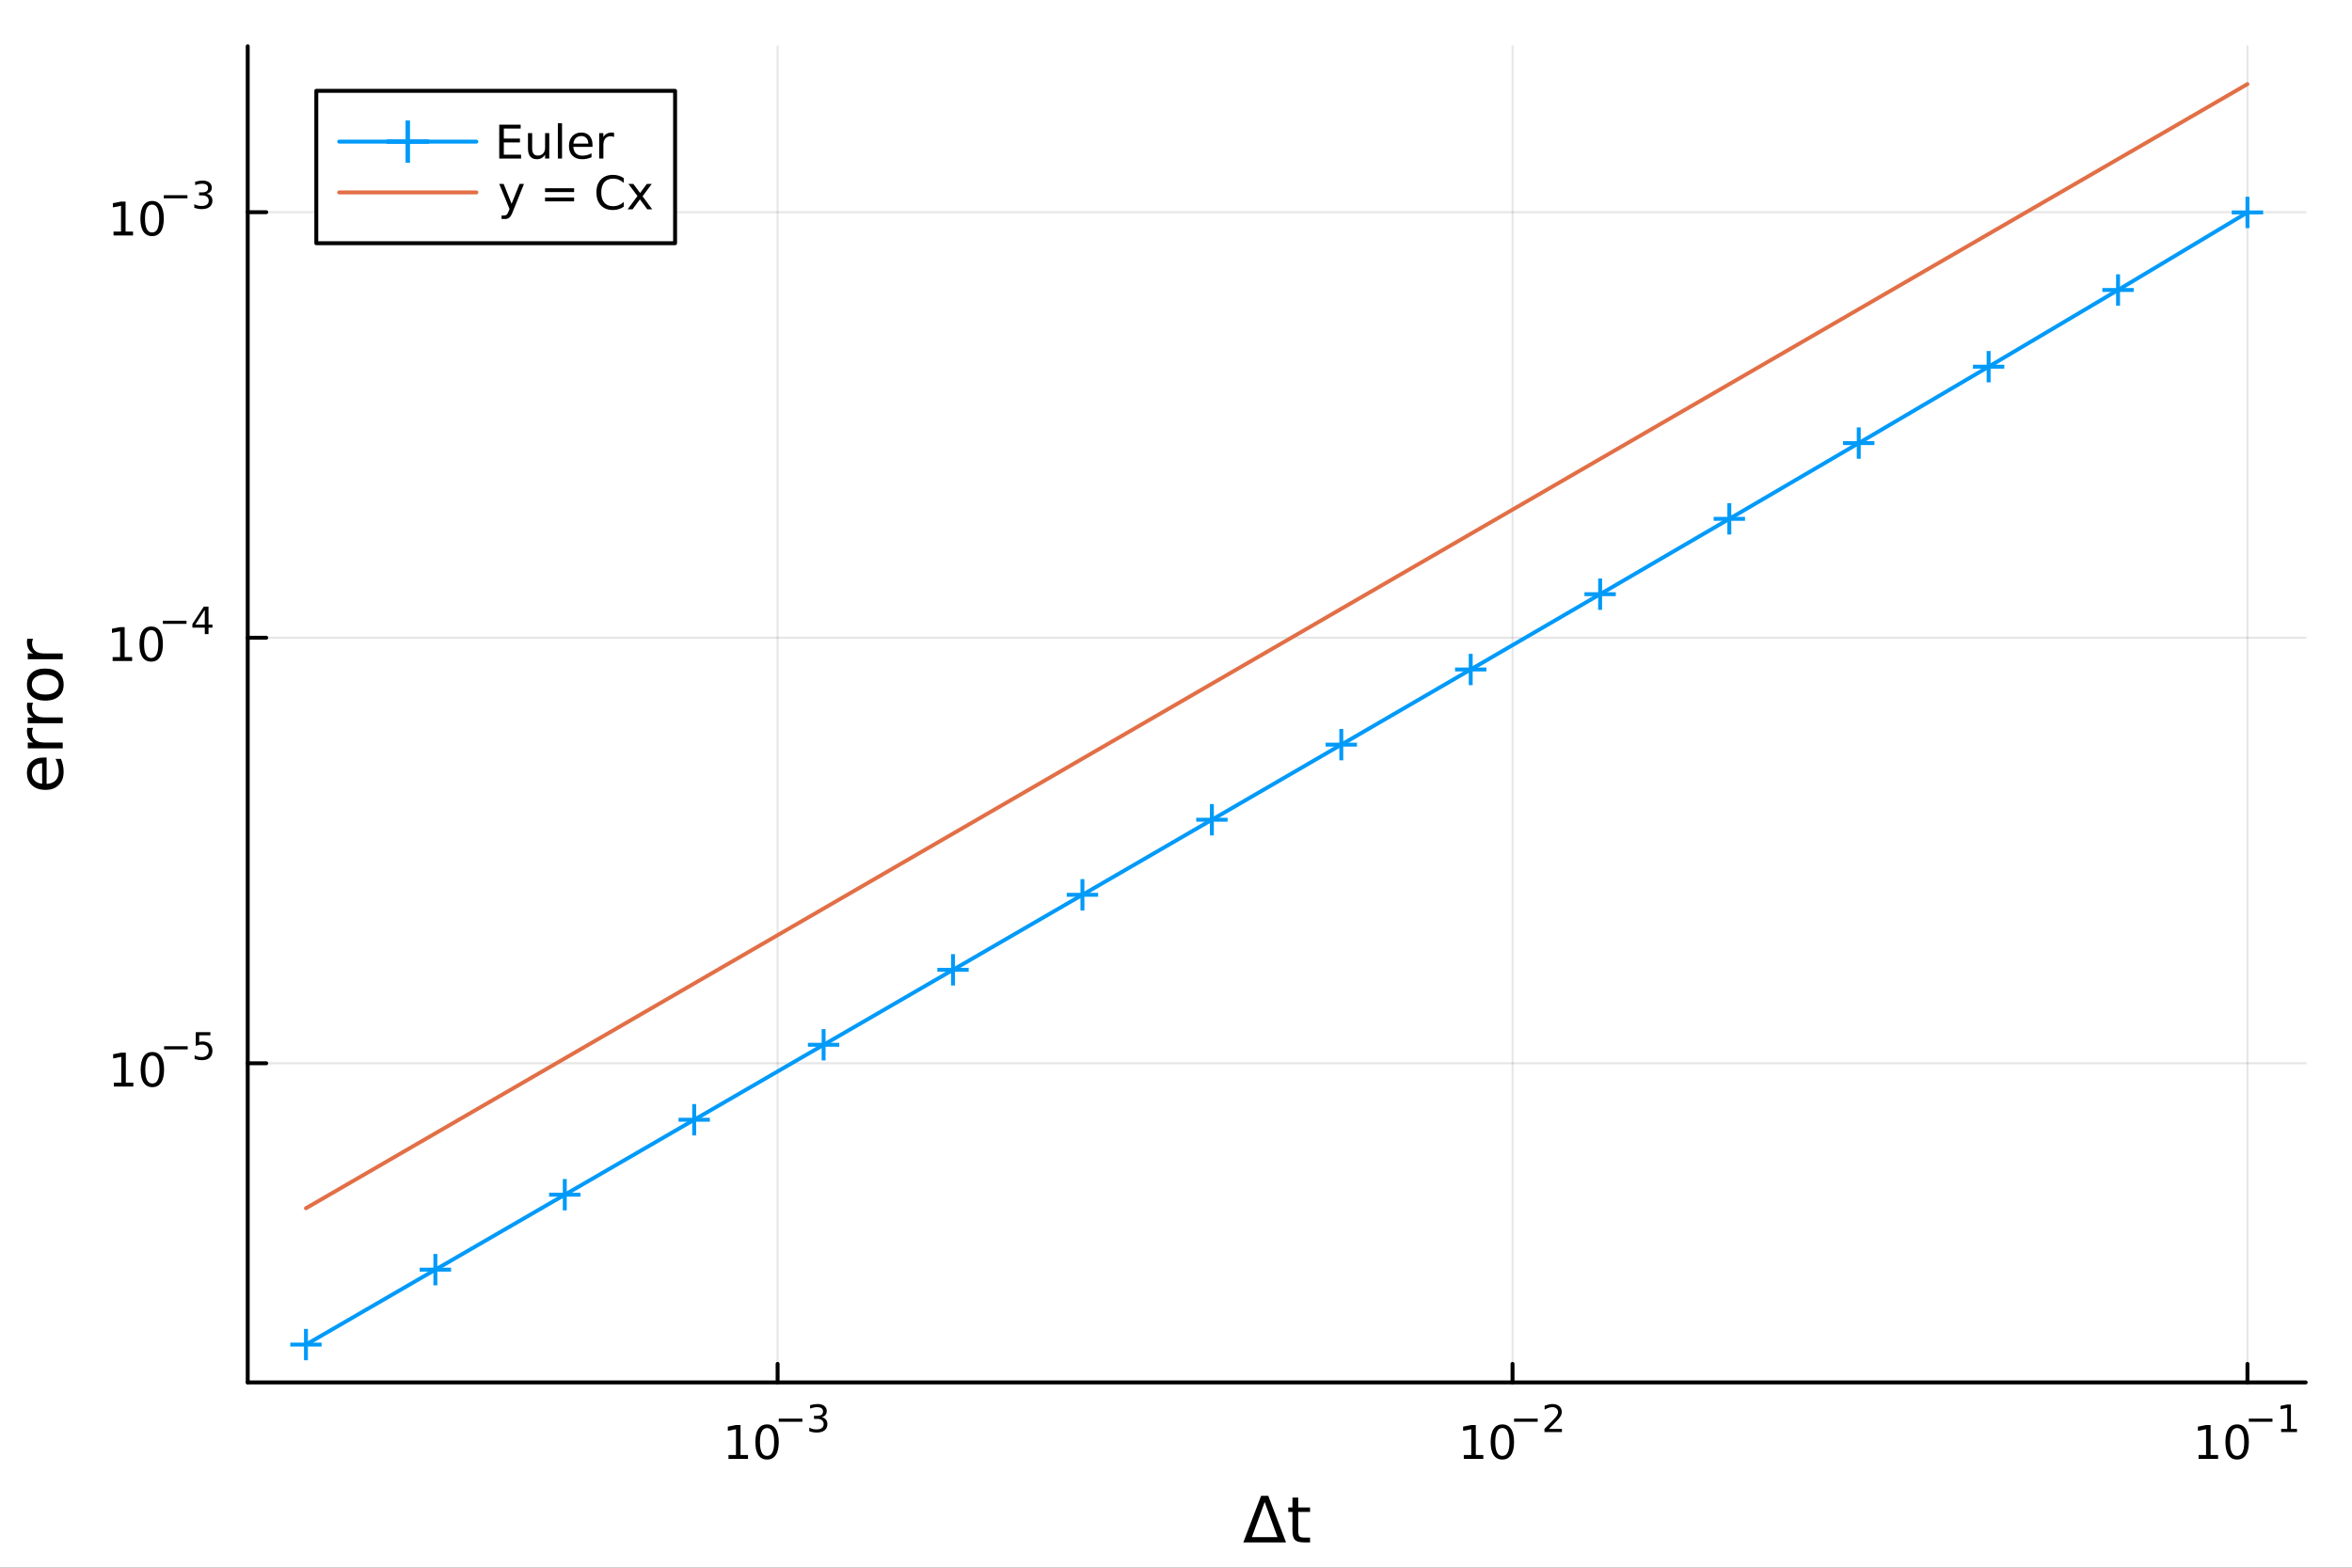 <?xml version="1.0" encoding="utf-8"?>
<svg xmlns="http://www.w3.org/2000/svg" xmlns:xlink="http://www.w3.org/1999/xlink" width="600" height="400" viewBox="0 0 2400 1600">
<rect x="0" y="0" width="2400" height="1600" fill="#333333" stroke="none"/>
<defs>
  <clipPath id="clip570">
    <rect x="0" y="0" width="2400" height="1600"/>
  </clipPath>
</defs>
<path clip-path="url(#clip570)" d="M0 1600 L2400 1600 L2400 0 L0 0  Z" fill="#ffffff" fill-rule="evenodd" fill-opacity="1"/>
<defs>
  <clipPath id="clip571">
    <rect x="480" y="0" width="1681" height="1600"/>
  </clipPath>
</defs>
<path clip-path="url(#clip570)" d="M252.764 1410.9 L2352.76 1410.9 L2352.76 47.244 L252.764 47.244  Z" fill="#ffffff" fill-rule="evenodd" fill-opacity="1"/>
<defs>
  <clipPath id="clip572">
    <rect x="252" y="47" width="2101" height="1365"/>
  </clipPath>
</defs>
<polyline clip-path="url(#clip572)" style="stroke:#000000; stroke-linecap:round; stroke-linejoin:round; stroke-width:2; stroke-opacity:0.1; fill:none" points="793.477,1410.9 793.477,47.244 "/>
<polyline clip-path="url(#clip572)" style="stroke:#000000; stroke-linecap:round; stroke-linejoin:round; stroke-width:2; stroke-opacity:0.1; fill:none" points="1543.4,1410.9 1543.4,47.244 "/>
<polyline clip-path="url(#clip572)" style="stroke:#000000; stroke-linecap:round; stroke-linejoin:round; stroke-width:2; stroke-opacity:0.1; fill:none" points="2293.32,1410.9 2293.32,47.244 "/>
<polyline clip-path="url(#clip572)" style="stroke:#000000; stroke-linecap:round; stroke-linejoin:round; stroke-width:2; stroke-opacity:0.1; fill:none" points="252.764,1085.18 2352.76,1085.18 "/>
<polyline clip-path="url(#clip572)" style="stroke:#000000; stroke-linecap:round; stroke-linejoin:round; stroke-width:2; stroke-opacity:0.1; fill:none" points="252.764,650.875 2352.76,650.875 "/>
<polyline clip-path="url(#clip572)" style="stroke:#000000; stroke-linecap:round; stroke-linejoin:round; stroke-width:2; stroke-opacity:0.1; fill:none" points="252.764,216.575 2352.76,216.575 "/>
<polyline clip-path="url(#clip570)" style="stroke:#000000; stroke-linecap:round; stroke-linejoin:round; stroke-width:4; stroke-opacity:1; fill:none" points="252.764,1410.9 2352.76,1410.9 "/>
<polyline clip-path="url(#clip570)" style="stroke:#000000; stroke-linecap:round; stroke-linejoin:round; stroke-width:4; stroke-opacity:1; fill:none" points="793.477,1410.9 793.477,1392 "/>
<polyline clip-path="url(#clip570)" style="stroke:#000000; stroke-linecap:round; stroke-linejoin:round; stroke-width:4; stroke-opacity:1; fill:none" points="1543.4,1410.9 1543.4,1392 "/>
<polyline clip-path="url(#clip570)" style="stroke:#000000; stroke-linecap:round; stroke-linejoin:round; stroke-width:4; stroke-opacity:1; fill:none" points="2293.32,1410.9 2293.32,1392 "/>
<path clip-path="url(#clip570)" d="M743.357 1485.02 L750.996 1485.02 L750.996 1458.66 L742.686 1460.32 L742.686 1456.06 L750.949 1454.4 L755.625 1454.4 L755.625 1485.02 L763.264 1485.02 L763.264 1488.96 L743.357 1488.96 L743.357 1485.02 Z" fill="#000000" fill-rule="nonzero" fill-opacity="1" /><path clip-path="url(#clip570)" d="M782.709 1457.48 Q779.097 1457.48 777.269 1461.04 Q775.463 1464.58 775.463 1471.71 Q775.463 1478.82 777.269 1482.38 Q779.097 1485.92 782.709 1485.92 Q786.343 1485.92 788.148 1482.38 Q789.977 1478.82 789.977 1471.71 Q789.977 1464.58 788.148 1461.04 Q786.343 1457.48 782.709 1457.48 M782.709 1453.77 Q788.519 1453.77 791.574 1458.38 Q794.653 1462.96 794.653 1471.71 Q794.653 1480.44 791.574 1485.04 Q788.519 1489.63 782.709 1489.63 Q776.898 1489.63 773.82 1485.04 Q770.764 1480.44 770.764 1471.71 Q770.764 1462.96 773.82 1458.38 Q776.898 1453.77 782.709 1453.77 Z" fill="#000000" fill-rule="nonzero" fill-opacity="1" /><path clip-path="url(#clip570)" d="M794.653 1447.87 L818.764 1447.87 L818.764 1451.07 L794.653 1451.07 L794.653 1447.87 Z" fill="#000000" fill-rule="nonzero" fill-opacity="1" /><path clip-path="url(#clip570)" d="M838.475 1446.41 Q841.202 1446.99 842.726 1448.83 Q844.268 1450.68 844.268 1453.38 Q844.268 1457.54 841.409 1459.82 Q838.55 1462.09 833.284 1462.09 Q831.516 1462.09 829.635 1461.73 Q827.773 1461.4 825.78 1460.7 L825.78 1457.03 Q827.36 1457.95 829.24 1458.42 Q831.121 1458.89 833.171 1458.89 Q836.745 1458.89 838.607 1457.48 Q840.487 1456.07 840.487 1453.38 Q840.487 1450.9 838.738 1449.51 Q837.008 1448.1 833.905 1448.1 L830.632 1448.1 L830.632 1444.98 L834.055 1444.98 Q836.858 1444.98 838.343 1443.87 Q839.829 1442.74 839.829 1440.63 Q839.829 1438.47 838.287 1437.32 Q836.764 1436.16 833.905 1436.16 Q832.344 1436.16 830.557 1436.49 Q828.77 1436.83 826.626 1437.55 L826.626 1434.16 Q828.789 1433.56 830.67 1433.26 Q832.569 1432.96 834.243 1432.96 Q838.569 1432.96 841.089 1434.93 Q843.61 1436.89 843.61 1440.24 Q843.61 1442.57 842.274 1444.19 Q840.939 1445.79 838.475 1446.41 Z" fill="#000000" fill-rule="nonzero" fill-opacity="1" /><path clip-path="url(#clip570)" d="M1493.67 1485.02 L1501.3 1485.02 L1501.3 1458.66 L1492.99 1460.32 L1492.99 1456.06 L1501.26 1454.4 L1505.93 1454.4 L1505.93 1485.02 L1513.57 1485.02 L1513.57 1488.96 L1493.67 1488.96 L1493.67 1485.02 Z" fill="#000000" fill-rule="nonzero" fill-opacity="1" /><path clip-path="url(#clip570)" d="M1533.02 1457.48 Q1529.41 1457.48 1527.58 1461.04 Q1525.77 1464.58 1525.77 1471.71 Q1525.77 1478.82 1527.58 1482.38 Q1529.41 1485.92 1533.02 1485.92 Q1536.65 1485.92 1538.46 1482.38 Q1540.29 1478.82 1540.29 1471.71 Q1540.29 1464.58 1538.46 1461.04 Q1536.65 1457.48 1533.02 1457.48 M1533.02 1453.77 Q1538.83 1453.77 1541.88 1458.38 Q1544.96 1462.96 1544.96 1471.71 Q1544.96 1480.44 1541.88 1485.04 Q1538.83 1489.63 1533.02 1489.63 Q1527.21 1489.63 1524.13 1485.04 Q1521.07 1480.44 1521.07 1471.71 Q1521.07 1462.96 1524.13 1458.38 Q1527.21 1453.77 1533.02 1453.77 Z" fill="#000000" fill-rule="nonzero" fill-opacity="1" /><path clip-path="url(#clip570)" d="M1544.96 1447.87 L1569.07 1447.87 L1569.07 1451.07 L1544.96 1451.07 L1544.96 1447.87 Z" fill="#000000" fill-rule="nonzero" fill-opacity="1" /><path clip-path="url(#clip570)" d="M1580.55 1458.35 L1593.8 1458.35 L1593.8 1461.55 L1575.98 1461.55 L1575.98 1458.35 Q1578.14 1456.11 1581.86 1452.35 Q1585.6 1448.57 1586.56 1447.48 Q1588.39 1445.43 1589.1 1444.02 Q1589.84 1442.59 1589.84 1441.22 Q1589.84 1438.98 1588.26 1437.57 Q1586.7 1436.16 1584.18 1436.16 Q1582.39 1436.16 1580.4 1436.78 Q1578.42 1437.4 1576.16 1438.66 L1576.16 1434.82 Q1578.46 1433.9 1580.45 1433.43 Q1582.45 1432.96 1584.1 1432.96 Q1588.46 1432.96 1591.06 1435.14 Q1593.65 1437.32 1593.65 1440.97 Q1593.65 1442.7 1593 1444.26 Q1592.36 1445.8 1590.65 1447.91 Q1590.18 1448.46 1587.65 1451.07 Q1585.13 1453.67 1580.55 1458.35 Z" fill="#000000" fill-rule="nonzero" fill-opacity="1" /><path clip-path="url(#clip570)" d="M2243.44 1485.02 L2251.08 1485.02 L2251.08 1458.66 L2242.77 1460.32 L2242.77 1456.06 L2251.03 1454.4 L2255.71 1454.4 L2255.71 1485.02 L2263.34 1485.02 L2263.34 1488.96 L2243.44 1488.96 L2243.44 1485.02 Z" fill="#000000" fill-rule="nonzero" fill-opacity="1" /><path clip-path="url(#clip570)" d="M2282.79 1457.48 Q2279.18 1457.48 2277.35 1461.04 Q2275.54 1464.58 2275.54 1471.71 Q2275.54 1478.82 2277.35 1482.38 Q2279.18 1485.92 2282.79 1485.92 Q2286.42 1485.92 2288.23 1482.38 Q2290.06 1478.82 2290.06 1471.71 Q2290.06 1464.58 2288.23 1461.04 Q2286.42 1457.48 2282.79 1457.48 M2282.79 1453.77 Q2288.6 1453.77 2291.65 1458.38 Q2294.73 1462.96 2294.73 1471.71 Q2294.73 1480.44 2291.65 1485.04 Q2288.6 1489.63 2282.79 1489.63 Q2276.98 1489.63 2273.9 1485.04 Q2270.84 1480.44 2270.84 1471.71 Q2270.84 1462.96 2273.9 1458.38 Q2276.98 1453.77 2282.79 1453.77 Z" fill="#000000" fill-rule="nonzero" fill-opacity="1" /><path clip-path="url(#clip570)" d="M2294.73 1447.87 L2318.85 1447.87 L2318.85 1451.07 L2294.73 1451.07 L2294.73 1447.87 Z" fill="#000000" fill-rule="nonzero" fill-opacity="1" /><path clip-path="url(#clip570)" d="M2327.7 1458.35 L2333.91 1458.35 L2333.91 1436.93 L2327.16 1438.28 L2327.16 1434.82 L2333.87 1433.47 L2337.67 1433.47 L2337.67 1458.35 L2343.88 1458.35 L2343.88 1461.55 L2327.7 1461.55 L2327.7 1458.35 Z" fill="#000000" fill-rule="nonzero" fill-opacity="1" /><path clip-path="url(#clip570)" d="M1290.49 1533 L1277.44 1568.84 L1303.57 1568.84 L1290.49 1533 M1268.72 1574.19 L1286.86 1526.67 L1294.15 1526.67 L1312.26 1574.19 L1268.72 1574.19 Z" fill="#000000" fill-rule="nonzero" fill-opacity="1" /><path clip-path="url(#clip570)" d="M1324.74 1528.42 L1324.74 1538.54 L1336.8 1538.54 L1336.8 1543.09 L1324.74 1543.09 L1324.74 1562.44 Q1324.74 1566.8 1325.92 1568.04 Q1327.12 1569.28 1330.78 1569.28 L1336.8 1569.28 L1336.8 1574.19 L1330.78 1574.19 Q1324.01 1574.19 1321.43 1571.67 Q1318.85 1569.12 1318.85 1562.44 L1318.85 1543.09 L1314.55 1543.09 L1314.55 1538.54 L1318.85 1538.54 L1318.85 1528.42 L1324.74 1528.42 Z" fill="#000000" fill-rule="nonzero" fill-opacity="1" /><polyline clip-path="url(#clip570)" style="stroke:#000000; stroke-linecap:round; stroke-linejoin:round; stroke-width:4; stroke-opacity:1; fill:none" points="252.764,1410.9 252.764,47.244 "/>
<polyline clip-path="url(#clip570)" style="stroke:#000000; stroke-linecap:round; stroke-linejoin:round; stroke-width:4; stroke-opacity:1; fill:none" points="252.764,1085.18 271.662,1085.18 "/>
<polyline clip-path="url(#clip570)" style="stroke:#000000; stroke-linecap:round; stroke-linejoin:round; stroke-width:4; stroke-opacity:1; fill:none" points="252.764,650.875 271.662,650.875 "/>
<polyline clip-path="url(#clip570)" style="stroke:#000000; stroke-linecap:round; stroke-linejoin:round; stroke-width:4; stroke-opacity:1; fill:none" points="252.764,216.575 271.662,216.575 "/>
<path clip-path="url(#clip570)" d="M116.135 1104.97 L123.774 1104.97 L123.774 1078.6 L115.464 1080.27 L115.464 1076.01 L123.728 1074.34 L128.404 1074.34 L128.404 1104.97 L136.042 1104.97 L136.042 1108.9 L116.135 1108.9 L116.135 1104.97 Z" fill="#000000" fill-rule="nonzero" fill-opacity="1" /><path clip-path="url(#clip570)" d="M155.487 1077.42 Q151.876 1077.42 150.047 1080.99 Q148.241 1084.53 148.241 1091.66 Q148.241 1098.76 150.047 1102.33 Q151.876 1105.87 155.487 1105.87 Q159.121 1105.87 160.927 1102.33 Q162.755 1098.76 162.755 1091.66 Q162.755 1084.53 160.927 1080.99 Q159.121 1077.42 155.487 1077.42 M155.487 1073.72 Q161.297 1073.72 164.352 1078.32 Q167.431 1082.91 167.431 1091.66 Q167.431 1100.38 164.352 1104.99 Q161.297 1109.57 155.487 1109.57 Q149.677 1109.57 146.598 1104.99 Q143.542 1100.38 143.542 1091.66 Q143.542 1082.91 146.598 1078.32 Q149.677 1073.72 155.487 1073.72 Z" fill="#000000" fill-rule="nonzero" fill-opacity="1" /><path clip-path="url(#clip570)" d="M167.431 1067.82 L191.543 1067.82 L191.543 1071.02 L167.431 1071.02 L167.431 1067.82 Z" fill="#000000" fill-rule="nonzero" fill-opacity="1" /><path clip-path="url(#clip570)" d="M199.781 1053.41 L214.695 1053.41 L214.695 1056.61 L203.26 1056.61 L203.26 1063.49 Q204.088 1063.21 204.915 1063.08 Q205.743 1062.93 206.57 1062.93 Q211.272 1062.93 214.018 1065.51 Q216.764 1068.08 216.764 1072.48 Q216.764 1077.02 213.943 1079.54 Q211.122 1082.04 205.987 1082.04 Q204.219 1082.04 202.376 1081.74 Q200.552 1081.44 198.596 1080.83 L198.596 1077.02 Q200.288 1077.94 202.094 1078.39 Q203.899 1078.84 205.912 1078.84 Q209.166 1078.84 211.065 1077.13 Q212.965 1075.42 212.965 1072.48 Q212.965 1069.55 211.065 1067.84 Q209.166 1066.13 205.912 1066.13 Q204.388 1066.13 202.865 1066.46 Q201.36 1066.8 199.781 1067.52 L199.781 1053.41 Z" fill="#000000" fill-rule="nonzero" fill-opacity="1" /><path clip-path="url(#clip570)" d="M114.931 670.668 L122.57 670.668 L122.57 644.302 L114.26 645.969 L114.26 641.71 L122.524 640.043 L127.2 640.043 L127.2 670.668 L134.839 670.668 L134.839 674.603 L114.931 674.603 L114.931 670.668 Z" fill="#000000" fill-rule="nonzero" fill-opacity="1" /><path clip-path="url(#clip570)" d="M154.283 643.122 Q150.672 643.122 148.843 646.686 Q147.038 650.228 147.038 657.358 Q147.038 664.464 148.843 668.029 Q150.672 671.57 154.283 671.57 Q157.917 671.57 159.723 668.029 Q161.552 664.464 161.552 657.358 Q161.552 650.228 159.723 646.686 Q157.917 643.122 154.283 643.122 M154.283 639.418 Q160.093 639.418 163.149 644.024 Q166.227 648.608 166.227 657.358 Q166.227 666.084 163.149 670.691 Q160.093 675.274 154.283 675.274 Q148.473 675.274 145.394 670.691 Q142.339 666.084 142.339 657.358 Q142.339 648.608 145.394 644.024 Q148.473 639.418 154.283 639.418 Z" fill="#000000" fill-rule="nonzero" fill-opacity="1" /><path clip-path="url(#clip570)" d="M166.227 633.519 L190.339 633.519 L190.339 636.717 L166.227 636.717 L166.227 633.519 Z" fill="#000000" fill-rule="nonzero" fill-opacity="1" /><path clip-path="url(#clip570)" d="M208.978 622.423 L199.386 637.412 L208.978 637.412 L208.978 622.423 M207.981 619.112 L212.758 619.112 L212.758 637.412 L216.764 637.412 L216.764 640.572 L212.758 640.572 L212.758 647.192 L208.978 647.192 L208.978 640.572 L196.301 640.572 L196.301 636.905 L207.981 619.112 Z" fill="#000000" fill-rule="nonzero" fill-opacity="1" /><path clip-path="url(#clip570)" d="M115.853 236.368 L123.492 236.368 L123.492 210.002 L115.182 211.669 L115.182 207.41 L123.446 205.743 L128.121 205.743 L128.121 236.368 L135.76 236.368 L135.76 240.303 L115.853 240.303 L115.853 236.368 Z" fill="#000000" fill-rule="nonzero" fill-opacity="1" /><path clip-path="url(#clip570)" d="M155.205 208.822 Q151.594 208.822 149.765 212.386 Q147.959 215.928 147.959 223.058 Q147.959 230.164 149.765 233.729 Q151.594 237.271 155.205 237.271 Q158.839 237.271 160.644 233.729 Q162.473 230.164 162.473 223.058 Q162.473 215.928 160.644 212.386 Q158.839 208.822 155.205 208.822 M155.205 205.118 Q161.015 205.118 164.07 209.724 Q167.149 214.308 167.149 223.058 Q167.149 231.784 164.07 236.391 Q161.015 240.974 155.205 240.974 Q149.395 240.974 146.316 236.391 Q143.26 231.784 143.26 223.058 Q143.26 214.308 146.316 209.724 Q149.395 205.118 155.205 205.118 Z" fill="#000000" fill-rule="nonzero" fill-opacity="1" /><path clip-path="url(#clip570)" d="M167.149 199.219 L191.261 199.219 L191.261 202.417 L167.149 202.417 L167.149 199.219 Z" fill="#000000" fill-rule="nonzero" fill-opacity="1" /><path clip-path="url(#clip570)" d="M210.971 197.752 Q213.698 198.335 215.222 200.178 Q216.764 202.022 216.764 204.73 Q216.764 208.886 213.905 211.162 Q211.046 213.438 205.78 213.438 Q204.012 213.438 202.132 213.081 Q200.27 212.742 198.276 212.046 L198.276 208.379 Q199.856 209.3 201.737 209.77 Q203.617 210.241 205.667 210.241 Q209.241 210.241 211.103 208.83 Q212.984 207.419 212.984 204.73 Q212.984 202.247 211.234 200.856 Q209.504 199.445 206.401 199.445 L203.128 199.445 L203.128 196.323 L206.551 196.323 Q209.354 196.323 210.84 195.213 Q212.325 194.085 212.325 191.978 Q212.325 189.815 210.783 188.668 Q209.26 187.502 206.401 187.502 Q204.84 187.502 203.053 187.841 Q201.266 188.179 199.122 188.894 L199.122 185.508 Q201.285 184.907 203.166 184.606 Q205.066 184.305 206.739 184.305 Q211.065 184.305 213.585 186.28 Q216.106 188.236 216.106 191.583 Q216.106 193.916 214.77 195.533 Q213.435 197.132 210.971 197.752 Z" fill="#000000" fill-rule="nonzero" fill-opacity="1" /><path clip-path="url(#clip570)" d="M44.716 773.137 L47.581 773.137 L47.581 800.064 Q53.628 799.682 56.811 796.435 Q59.962 793.157 59.962 787.332 Q59.962 783.959 59.134 780.808 Q58.307 777.625 56.652 774.506 L62.19 774.506 Q63.527 777.657 64.227 780.967 Q64.927 784.277 64.927 787.683 Q64.927 796.213 59.962 801.21 Q54.997 806.175 46.53 806.175 Q37.777 806.175 32.653 801.464 Q27.497 796.722 27.497 788.701 Q27.497 781.508 32.144 777.338 Q36.759 773.137 44.716 773.137 M42.997 778.993 Q38.191 779.057 35.327 781.699 Q32.462 784.309 32.462 788.637 Q32.462 793.539 35.231 796.499 Q38 799.427 43.029 799.873 L42.997 778.993 Z" fill="#000000" fill-rule="nonzero" fill-opacity="1" /><path clip-path="url(#clip570)" d="M33.831 742.868 Q33.258 743.855 33.003 745.032 Q32.717 746.178 32.717 747.579 Q32.717 752.544 35.963 755.218 Q39.178 757.859 45.225 757.859 L64.004 757.859 L64.004 763.748 L28.356 763.748 L28.356 757.859 L33.894 757.859 Q30.648 756.013 29.088 753.053 Q27.497 750.093 27.497 745.86 Q27.497 745.255 27.592 744.523 Q27.656 743.791 27.815 742.9 L33.831 742.868 Z" fill="#000000" fill-rule="nonzero" fill-opacity="1" /><path clip-path="url(#clip570)" d="M33.831 717.214 Q33.258 718.201 33.003 719.379 Q32.717 720.524 32.717 721.925 Q32.717 726.89 35.963 729.564 Q39.178 732.205 45.225 732.205 L64.004 732.205 L64.004 738.094 L28.356 738.094 L28.356 732.205 L33.894 732.205 Q30.648 730.359 29.088 727.399 Q27.497 724.439 27.497 720.206 Q27.497 719.601 27.592 718.869 Q27.656 718.137 27.815 717.246 L33.831 717.214 Z" fill="#000000" fill-rule="nonzero" fill-opacity="1" /><path clip-path="url(#clip570)" d="M32.462 698.69 Q32.462 703.401 36.154 706.138 Q39.815 708.875 46.212 708.875 Q52.609 708.875 56.302 706.17 Q59.962 703.432 59.962 698.69 Q59.962 694.011 56.27 691.274 Q52.578 688.537 46.212 688.537 Q39.878 688.537 36.186 691.274 Q32.462 694.011 32.462 698.69 M27.497 698.69 Q27.497 691.051 32.462 686.691 Q37.427 682.33 46.212 682.33 Q54.965 682.33 59.962 686.691 Q64.927 691.051 64.927 698.69 Q64.927 706.361 59.962 710.721 Q54.965 715.05 46.212 715.05 Q37.427 715.05 32.462 710.721 Q27.497 706.361 27.497 698.69 Z" fill="#000000" fill-rule="nonzero" fill-opacity="1" /><path clip-path="url(#clip570)" d="M33.831 651.966 Q33.258 652.952 33.003 654.13 Q32.717 655.276 32.717 656.676 Q32.717 661.642 35.963 664.315 Q39.178 666.957 45.225 666.957 L64.004 666.957 L64.004 672.845 L28.356 672.845 L28.356 666.957 L33.894 666.957 Q30.648 665.111 29.088 662.151 Q27.497 659.191 27.497 654.958 Q27.497 654.353 27.592 653.621 Q27.656 652.889 27.815 651.998 L33.831 651.966 Z" fill="#000000" fill-rule="nonzero" fill-opacity="1" /><polyline clip-path="url(#clip572)" style="stroke:#009af9; stroke-linecap:round; stroke-linejoin:round; stroke-width:4; stroke-opacity:1; fill:none" points="2293.32,216.799 2161.27,295.958 2029.21,374.251 1896.68,452.234 1764.62,529.53 1632.78,606.432 1500.73,683.276 1368.67,759.998 1236.62,836.639 1104.52,913.249 972.464,989.799 840.409,1066.32 708.354,1142.83 576.307,1219.33 444.253,1295.82 312.198,1372.3 "/>
<line clip-path="url(#clip572)" x1="2293.32" y1="216.799" x2="2293.32" y2="200.799" style="stroke:#009af9; stroke-width:4; stroke-opacity:1"/>
<line clip-path="url(#clip572)" x1="2293.32" y1="216.799" x2="2277.32" y2="216.799" style="stroke:#009af9; stroke-width:4; stroke-opacity:1"/>
<line clip-path="url(#clip572)" x1="2293.32" y1="216.799" x2="2293.32" y2="232.799" style="stroke:#009af9; stroke-width:4; stroke-opacity:1"/>
<line clip-path="url(#clip572)" x1="2293.32" y1="216.799" x2="2309.32" y2="216.799" style="stroke:#009af9; stroke-width:4; stroke-opacity:1"/>
<line clip-path="url(#clip572)" x1="2161.27" y1="295.958" x2="2161.27" y2="279.958" style="stroke:#009af9; stroke-width:4; stroke-opacity:1"/>
<line clip-path="url(#clip572)" x1="2161.27" y1="295.958" x2="2145.27" y2="295.958" style="stroke:#009af9; stroke-width:4; stroke-opacity:1"/>
<line clip-path="url(#clip572)" x1="2161.27" y1="295.958" x2="2161.27" y2="311.958" style="stroke:#009af9; stroke-width:4; stroke-opacity:1"/>
<line clip-path="url(#clip572)" x1="2161.27" y1="295.958" x2="2177.27" y2="295.958" style="stroke:#009af9; stroke-width:4; stroke-opacity:1"/>
<line clip-path="url(#clip572)" x1="2029.21" y1="374.251" x2="2029.21" y2="358.251" style="stroke:#009af9; stroke-width:4; stroke-opacity:1"/>
<line clip-path="url(#clip572)" x1="2029.21" y1="374.251" x2="2013.21" y2="374.251" style="stroke:#009af9; stroke-width:4; stroke-opacity:1"/>
<line clip-path="url(#clip572)" x1="2029.21" y1="374.251" x2="2029.21" y2="390.251" style="stroke:#009af9; stroke-width:4; stroke-opacity:1"/>
<line clip-path="url(#clip572)" x1="2029.21" y1="374.251" x2="2045.21" y2="374.251" style="stroke:#009af9; stroke-width:4; stroke-opacity:1"/>
<line clip-path="url(#clip572)" x1="1896.68" y1="452.234" x2="1896.68" y2="436.234" style="stroke:#009af9; stroke-width:4; stroke-opacity:1"/>
<line clip-path="url(#clip572)" x1="1896.68" y1="452.234" x2="1880.68" y2="452.234" style="stroke:#009af9; stroke-width:4; stroke-opacity:1"/>
<line clip-path="url(#clip572)" x1="1896.68" y1="452.234" x2="1896.68" y2="468.234" style="stroke:#009af9; stroke-width:4; stroke-opacity:1"/>
<line clip-path="url(#clip572)" x1="1896.68" y1="452.234" x2="1912.68" y2="452.234" style="stroke:#009af9; stroke-width:4; stroke-opacity:1"/>
<line clip-path="url(#clip572)" x1="1764.62" y1="529.53" x2="1764.62" y2="513.53" style="stroke:#009af9; stroke-width:4; stroke-opacity:1"/>
<line clip-path="url(#clip572)" x1="1764.62" y1="529.53" x2="1748.62" y2="529.53" style="stroke:#009af9; stroke-width:4; stroke-opacity:1"/>
<line clip-path="url(#clip572)" x1="1764.62" y1="529.53" x2="1764.62" y2="545.53" style="stroke:#009af9; stroke-width:4; stroke-opacity:1"/>
<line clip-path="url(#clip572)" x1="1764.62" y1="529.53" x2="1780.62" y2="529.53" style="stroke:#009af9; stroke-width:4; stroke-opacity:1"/>
<line clip-path="url(#clip572)" x1="1632.78" y1="606.432" x2="1632.78" y2="590.432" style="stroke:#009af9; stroke-width:4; stroke-opacity:1"/>
<line clip-path="url(#clip572)" x1="1632.78" y1="606.432" x2="1616.78" y2="606.432" style="stroke:#009af9; stroke-width:4; stroke-opacity:1"/>
<line clip-path="url(#clip572)" x1="1632.78" y1="606.432" x2="1632.78" y2="622.432" style="stroke:#009af9; stroke-width:4; stroke-opacity:1"/>
<line clip-path="url(#clip572)" x1="1632.78" y1="606.432" x2="1648.78" y2="606.432" style="stroke:#009af9; stroke-width:4; stroke-opacity:1"/>
<line clip-path="url(#clip572)" x1="1500.73" y1="683.276" x2="1500.73" y2="667.276" style="stroke:#009af9; stroke-width:4; stroke-opacity:1"/>
<line clip-path="url(#clip572)" x1="1500.73" y1="683.276" x2="1484.73" y2="683.276" style="stroke:#009af9; stroke-width:4; stroke-opacity:1"/>
<line clip-path="url(#clip572)" x1="1500.73" y1="683.276" x2="1500.73" y2="699.276" style="stroke:#009af9; stroke-width:4; stroke-opacity:1"/>
<line clip-path="url(#clip572)" x1="1500.73" y1="683.276" x2="1516.73" y2="683.276" style="stroke:#009af9; stroke-width:4; stroke-opacity:1"/>
<line clip-path="url(#clip572)" x1="1368.67" y1="759.998" x2="1368.67" y2="743.998" style="stroke:#009af9; stroke-width:4; stroke-opacity:1"/>
<line clip-path="url(#clip572)" x1="1368.67" y1="759.998" x2="1352.67" y2="759.998" style="stroke:#009af9; stroke-width:4; stroke-opacity:1"/>
<line clip-path="url(#clip572)" x1="1368.67" y1="759.998" x2="1368.67" y2="775.998" style="stroke:#009af9; stroke-width:4; stroke-opacity:1"/>
<line clip-path="url(#clip572)" x1="1368.67" y1="759.998" x2="1384.67" y2="759.998" style="stroke:#009af9; stroke-width:4; stroke-opacity:1"/>
<line clip-path="url(#clip572)" x1="1236.62" y1="836.639" x2="1236.62" y2="820.639" style="stroke:#009af9; stroke-width:4; stroke-opacity:1"/>
<line clip-path="url(#clip572)" x1="1236.62" y1="836.639" x2="1220.62" y2="836.639" style="stroke:#009af9; stroke-width:4; stroke-opacity:1"/>
<line clip-path="url(#clip572)" x1="1236.62" y1="836.639" x2="1236.62" y2="852.639" style="stroke:#009af9; stroke-width:4; stroke-opacity:1"/>
<line clip-path="url(#clip572)" x1="1236.62" y1="836.639" x2="1252.62" y2="836.639" style="stroke:#009af9; stroke-width:4; stroke-opacity:1"/>
<line clip-path="url(#clip572)" x1="1104.52" y1="913.249" x2="1104.52" y2="897.249" style="stroke:#009af9; stroke-width:4; stroke-opacity:1"/>
<line clip-path="url(#clip572)" x1="1104.52" y1="913.249" x2="1088.52" y2="913.249" style="stroke:#009af9; stroke-width:4; stroke-opacity:1"/>
<line clip-path="url(#clip572)" x1="1104.52" y1="913.249" x2="1104.52" y2="929.249" style="stroke:#009af9; stroke-width:4; stroke-opacity:1"/>
<line clip-path="url(#clip572)" x1="1104.52" y1="913.249" x2="1120.52" y2="913.249" style="stroke:#009af9; stroke-width:4; stroke-opacity:1"/>
<line clip-path="url(#clip572)" x1="972.464" y1="989.799" x2="972.464" y2="973.799" style="stroke:#009af9; stroke-width:4; stroke-opacity:1"/>
<line clip-path="url(#clip572)" x1="972.464" y1="989.799" x2="956.464" y2="989.799" style="stroke:#009af9; stroke-width:4; stroke-opacity:1"/>
<line clip-path="url(#clip572)" x1="972.464" y1="989.799" x2="972.464" y2="1005.8" style="stroke:#009af9; stroke-width:4; stroke-opacity:1"/>
<line clip-path="url(#clip572)" x1="972.464" y1="989.799" x2="988.464" y2="989.799" style="stroke:#009af9; stroke-width:4; stroke-opacity:1"/>
<line clip-path="url(#clip572)" x1="840.409" y1="1066.32" x2="840.409" y2="1050.32" style="stroke:#009af9; stroke-width:4; stroke-opacity:1"/>
<line clip-path="url(#clip572)" x1="840.409" y1="1066.32" x2="824.409" y2="1066.32" style="stroke:#009af9; stroke-width:4; stroke-opacity:1"/>
<line clip-path="url(#clip572)" x1="840.409" y1="1066.32" x2="840.409" y2="1082.32" style="stroke:#009af9; stroke-width:4; stroke-opacity:1"/>
<line clip-path="url(#clip572)" x1="840.409" y1="1066.32" x2="856.409" y2="1066.32" style="stroke:#009af9; stroke-width:4; stroke-opacity:1"/>
<line clip-path="url(#clip572)" x1="708.354" y1="1142.83" x2="708.354" y2="1126.83" style="stroke:#009af9; stroke-width:4; stroke-opacity:1"/>
<line clip-path="url(#clip572)" x1="708.354" y1="1142.83" x2="692.354" y2="1142.83" style="stroke:#009af9; stroke-width:4; stroke-opacity:1"/>
<line clip-path="url(#clip572)" x1="708.354" y1="1142.83" x2="708.354" y2="1158.83" style="stroke:#009af9; stroke-width:4; stroke-opacity:1"/>
<line clip-path="url(#clip572)" x1="708.354" y1="1142.83" x2="724.354" y2="1142.83" style="stroke:#009af9; stroke-width:4; stroke-opacity:1"/>
<line clip-path="url(#clip572)" x1="576.307" y1="1219.33" x2="576.307" y2="1203.33" style="stroke:#009af9; stroke-width:4; stroke-opacity:1"/>
<line clip-path="url(#clip572)" x1="576.307" y1="1219.33" x2="560.307" y2="1219.33" style="stroke:#009af9; stroke-width:4; stroke-opacity:1"/>
<line clip-path="url(#clip572)" x1="576.307" y1="1219.33" x2="576.307" y2="1235.33" style="stroke:#009af9; stroke-width:4; stroke-opacity:1"/>
<line clip-path="url(#clip572)" x1="576.307" y1="1219.33" x2="592.307" y2="1219.33" style="stroke:#009af9; stroke-width:4; stroke-opacity:1"/>
<line clip-path="url(#clip572)" x1="444.253" y1="1295.82" x2="444.253" y2="1279.82" style="stroke:#009af9; stroke-width:4; stroke-opacity:1"/>
<line clip-path="url(#clip572)" x1="444.253" y1="1295.82" x2="428.253" y2="1295.82" style="stroke:#009af9; stroke-width:4; stroke-opacity:1"/>
<line clip-path="url(#clip572)" x1="444.253" y1="1295.82" x2="444.253" y2="1311.82" style="stroke:#009af9; stroke-width:4; stroke-opacity:1"/>
<line clip-path="url(#clip572)" x1="444.253" y1="1295.82" x2="460.253" y2="1295.82" style="stroke:#009af9; stroke-width:4; stroke-opacity:1"/>
<line clip-path="url(#clip572)" x1="312.198" y1="1372.3" x2="312.198" y2="1356.3" style="stroke:#009af9; stroke-width:4; stroke-opacity:1"/>
<line clip-path="url(#clip572)" x1="312.198" y1="1372.3" x2="296.198" y2="1372.3" style="stroke:#009af9; stroke-width:4; stroke-opacity:1"/>
<line clip-path="url(#clip572)" x1="312.198" y1="1372.3" x2="312.198" y2="1388.3" style="stroke:#009af9; stroke-width:4; stroke-opacity:1"/>
<line clip-path="url(#clip572)" x1="312.198" y1="1372.3" x2="328.198" y2="1372.3" style="stroke:#009af9; stroke-width:4; stroke-opacity:1"/>
<polyline clip-path="url(#clip572)" style="stroke:#e26f46; stroke-linecap:round; stroke-linejoin:round; stroke-width:4; stroke-opacity:1; fill:none" points="2293.32,85.838 2161.27,162.314 2029.21,238.791 1896.68,315.547 1764.62,392.023 1632.78,468.375 1500.73,544.852 1368.67,621.328 1236.62,697.805 1104.52,774.306 972.464,850.782 840.409,927.258 708.354,1003.73 576.307,1080.21 444.253,1156.68 312.198,1233.16 "/>
<path clip-path="url(#clip570)" d="M322.764 248.219 L688.873 248.219 L688.873 92.699 L322.764 92.699  Z" fill="#ffffff" fill-rule="evenodd" fill-opacity="1"/>
<polyline clip-path="url(#clip570)" style="stroke:#000000; stroke-linecap:round; stroke-linejoin:round; stroke-width:4; stroke-opacity:1; fill:none" points="322.764,248.219 688.873,248.219 688.873,92.699 322.764,92.699 322.764,248.219 "/>
<polyline clip-path="url(#clip570)" style="stroke:#009af9; stroke-linecap:round; stroke-linejoin:round; stroke-width:4; stroke-opacity:1; fill:none" points="346.097,144.539 486.096,144.539 "/>
<line clip-path="url(#clip570)" x1="416.097" y1="144.539" x2="416.097" y2="122.934" style="stroke:#009af9; stroke-width:4.551; stroke-opacity:1"/>
<line clip-path="url(#clip570)" x1="416.097" y1="144.539" x2="394.492" y2="144.539" style="stroke:#009af9; stroke-width:4.551; stroke-opacity:1"/>
<line clip-path="url(#clip570)" x1="416.097" y1="144.539" x2="416.097" y2="166.144" style="stroke:#009af9; stroke-width:4.551; stroke-opacity:1"/>
<line clip-path="url(#clip570)" x1="416.097" y1="144.539" x2="437.702" y2="144.539" style="stroke:#009af9; stroke-width:4.551; stroke-opacity:1"/>
<path clip-path="url(#clip570)" d="M509.43 127.259 L531.281 127.259 L531.281 131.194 L514.106 131.194 L514.106 141.426 L530.564 141.426 L530.564 145.361 L514.106 145.361 L514.106 157.884 L531.698 157.884 L531.698 161.819 L509.43 161.819 L509.43 127.259 Z" fill="#000000" fill-rule="nonzero" fill-opacity="1" /><path clip-path="url(#clip570)" d="M538.758 151.588 L538.758 135.893 L543.017 135.893 L543.017 151.426 Q543.017 155.106 544.453 156.958 Q545.888 158.787 548.758 158.787 Q552.207 158.787 554.198 156.588 Q556.212 154.389 556.212 150.592 L556.212 135.893 L560.471 135.893 L560.471 161.819 L556.212 161.819 L556.212 157.838 Q554.661 160.199 552.601 161.356 Q550.564 162.49 547.855 162.49 Q543.388 162.49 541.073 159.713 Q538.758 156.935 538.758 151.588 M549.476 135.268 L549.476 135.268 Z" fill="#000000" fill-rule="nonzero" fill-opacity="1" /><path clip-path="url(#clip570)" d="M569.244 125.801 L573.503 125.801 L573.503 161.819 L569.244 161.819 L569.244 125.801 Z" fill="#000000" fill-rule="nonzero" fill-opacity="1" /><path clip-path="url(#clip570)" d="M604.591 147.791 L604.591 149.875 L585.008 149.875 Q585.286 154.273 587.647 156.588 Q590.031 158.879 594.267 158.879 Q596.721 158.879 599.012 158.278 Q601.327 157.676 603.596 156.472 L603.596 160.5 Q601.304 161.472 598.897 161.981 Q596.489 162.49 594.013 162.49 Q587.809 162.49 584.175 158.879 Q580.564 155.268 580.564 149.111 Q580.564 142.745 583.989 139.018 Q587.438 135.268 593.272 135.268 Q598.503 135.268 601.536 138.648 Q604.591 142.004 604.591 147.791 M600.332 146.541 Q600.286 143.046 598.364 140.963 Q596.466 138.879 593.318 138.879 Q589.753 138.879 587.601 140.893 Q585.471 142.907 585.147 146.565 L600.332 146.541 Z" fill="#000000" fill-rule="nonzero" fill-opacity="1" /><path clip-path="url(#clip570)" d="M626.605 139.875 Q625.887 139.458 625.031 139.273 Q624.198 139.065 623.179 139.065 Q619.568 139.065 617.623 141.426 Q615.702 143.764 615.702 148.162 L615.702 161.819 L611.42 161.819 L611.42 135.893 L615.702 135.893 L615.702 139.921 Q617.045 137.56 619.198 136.426 Q621.35 135.268 624.429 135.268 Q624.869 135.268 625.401 135.338 Q625.934 135.384 626.582 135.5 L626.605 139.875 Z" fill="#000000" fill-rule="nonzero" fill-opacity="1" /><polyline clip-path="url(#clip570)" style="stroke:#e26f46; stroke-linecap:round; stroke-linejoin:round; stroke-width:4; stroke-opacity:1; fill:none" points="346.097,196.379 486.096,196.379 "/>
<path clip-path="url(#clip570)" d="M523.272 216.067 Q521.467 220.696 519.754 222.108 Q518.041 223.52 515.17 223.52 L511.768 223.52 L511.768 219.955 L514.268 219.955 Q516.027 219.955 516.999 219.122 Q517.971 218.289 519.152 215.187 L519.916 213.243 L509.43 187.733 L513.943 187.733 L522.045 208.011 L530.147 187.733 L534.661 187.733 L523.272 216.067 Z" fill="#000000" fill-rule="nonzero" fill-opacity="1" /><path clip-path="url(#clip570)" d="M556.165 192.132 L585.841 192.132 L585.841 196.02 L556.165 196.02 L556.165 192.132 M556.165 201.576 L585.841 201.576 L585.841 205.511 L556.165 205.511 L556.165 201.576 Z" fill="#000000" fill-rule="nonzero" fill-opacity="1" /><path clip-path="url(#clip570)" d="M636.466 181.761 L636.466 186.692 Q634.105 184.493 631.42 183.405 Q628.758 182.317 625.748 182.317 Q619.823 182.317 616.674 185.951 Q613.526 189.562 613.526 196.414 Q613.526 203.243 616.674 206.877 Q619.823 210.488 625.748 210.488 Q628.758 210.488 631.42 209.4 Q634.105 208.312 636.466 206.113 L636.466 210.997 Q634.012 212.664 631.258 213.497 Q628.526 214.33 625.471 214.33 Q617.623 214.33 613.11 209.539 Q608.596 204.724 608.596 196.414 Q608.596 188.081 613.11 183.289 Q617.623 178.474 625.471 178.474 Q628.573 178.474 631.304 179.308 Q634.059 180.118 636.466 181.761 Z" fill="#000000" fill-rule="nonzero" fill-opacity="1" /><path clip-path="url(#clip570)" d="M665.054 187.733 L655.679 200.349 L665.54 213.659 L660.517 213.659 L652.971 203.474 L645.424 213.659 L640.401 213.659 L650.471 200.094 L641.258 187.733 L646.281 187.733 L653.156 196.969 L660.031 187.733 L665.054 187.733 Z" fill="#000000" fill-rule="nonzero" fill-opacity="1" /></svg>
